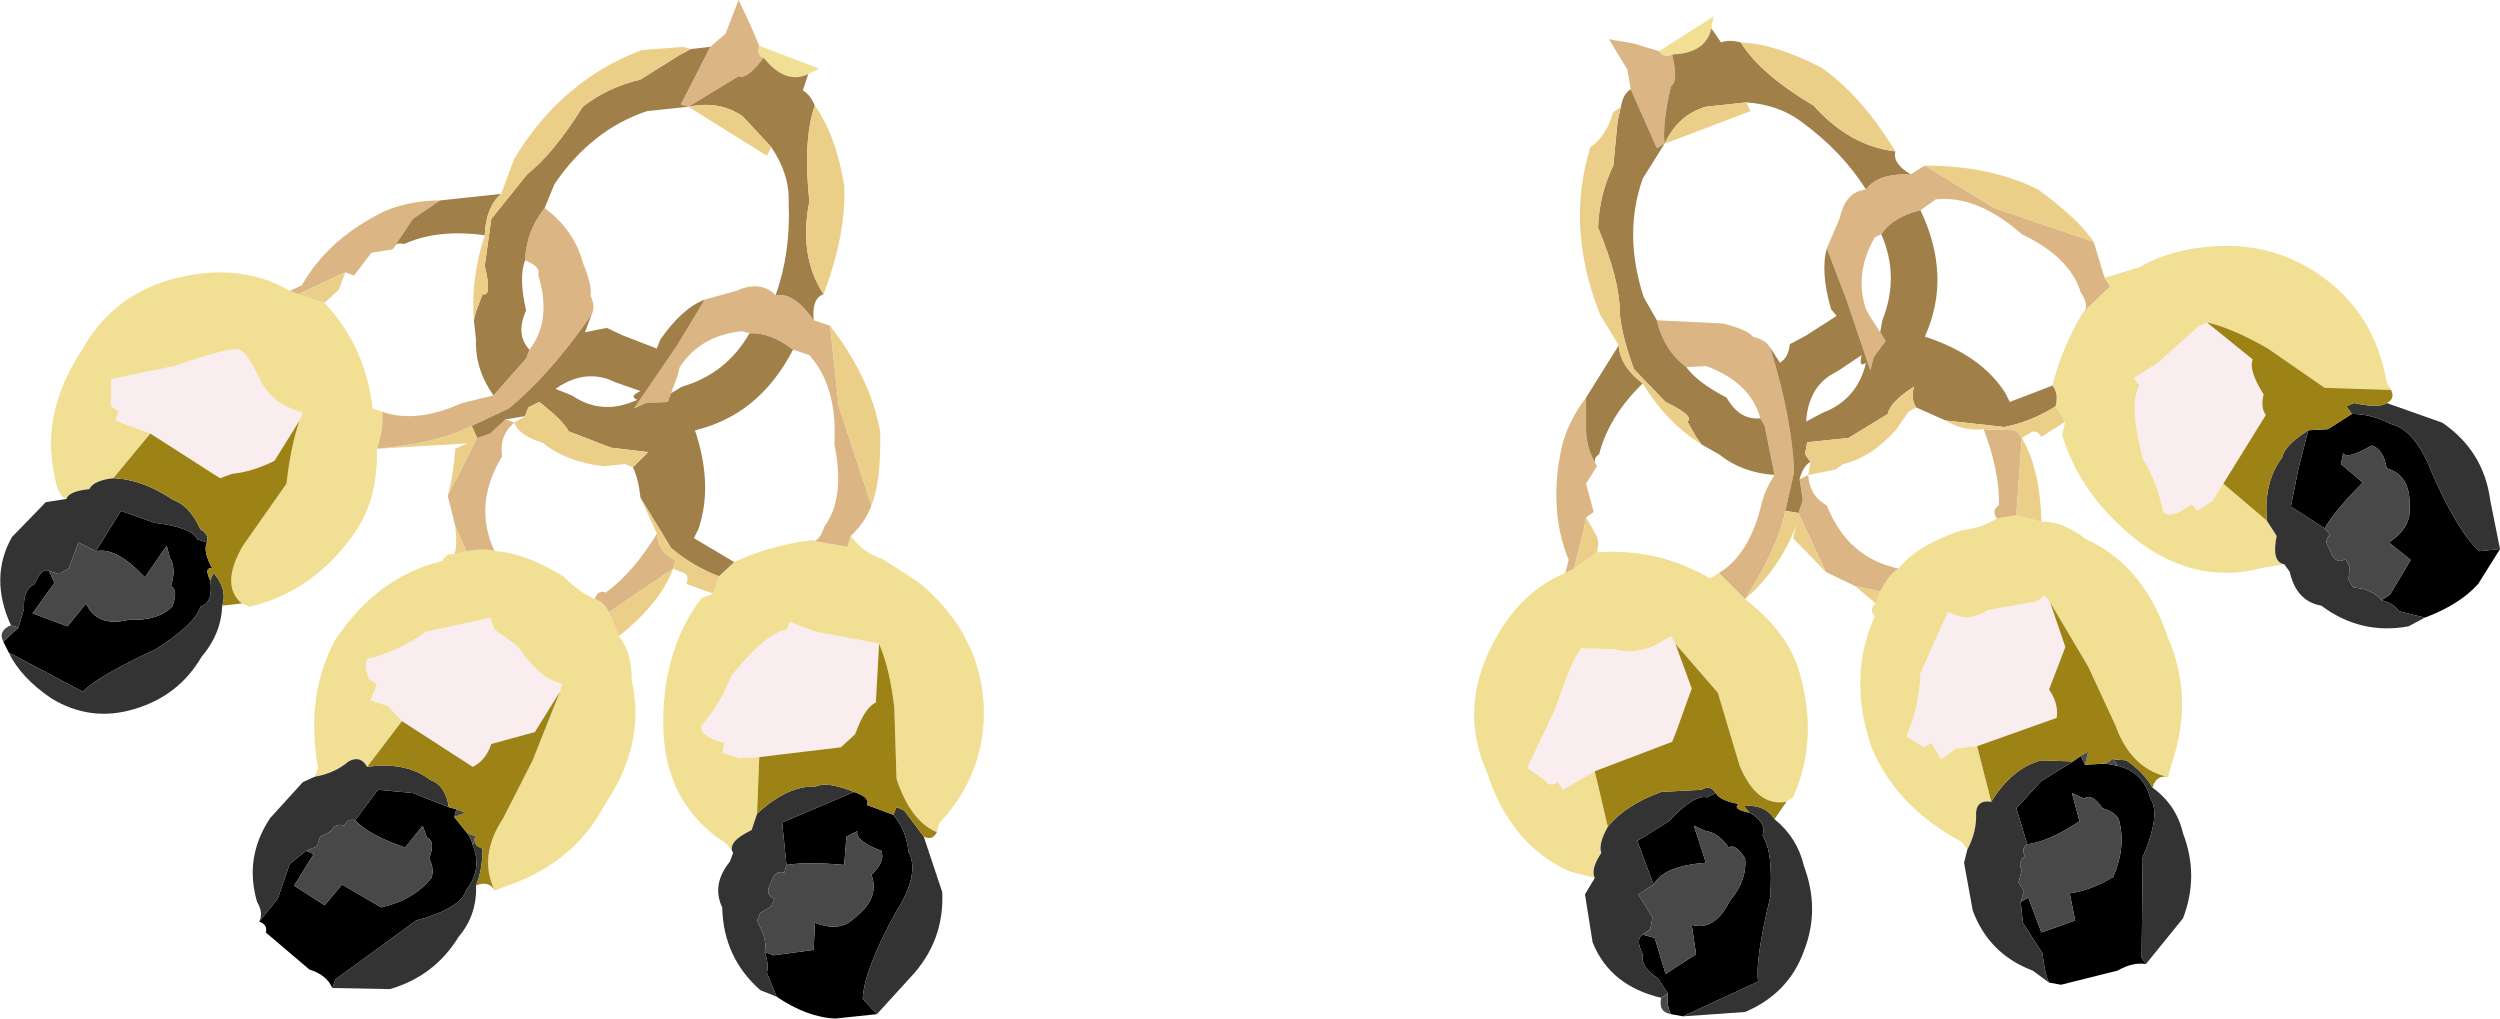 <?xml version="1.0" encoding="UTF-8" standalone="no"?>
<svg xmlns:xlink="http://www.w3.org/1999/xlink" height="46.75px" width="114.75px" xmlns="http://www.w3.org/2000/svg">
  <g transform="matrix(1.0, 0.0, 0.0, 1.0, 49.15, -25.6)">
    <path d="M52.9 47.8 L52.4 48.6 51.7 49.05 51.45 48.75 51.15 48.95 Q50.4 49.4 50.15 49.1 49.85 47.7 49.2 46.65 48.55 44.1 49.05 43.3 L48.8 42.95 49.9 42.25 51.8 40.55 52.15 40.4 54.25 42.1 Q54.05 42.6 54.75 43.7 54.6 44.3 54.85 44.65 L52.9 47.8 M24.05 61.0 L22.6 61.85 22.35 61.5 Q21.95 61.75 21.75 61.4 L20.95 60.85 22.25 58.1 Q23.1 55.6 23.45 55.35 L24.9 55.4 Q26.15 55.7 27.2 55.0 L27.55 54.8 27.75 55.15 28.5 57.2 27.8 59.15 27.6 59.65 24.05 61.0 M41.6 59.85 L40.65 59.95 39.95 60.45 39.5 59.7 39.15 59.9 38.35 59.4 Q38.95 58.05 39.0 56.5 L40.25 53.7 40.85 53.9 Q41.35 54.05 42.1 53.6 L44.35 53.2 44.7 52.95 44.95 53.25 45.65 55.3 44.9 57.25 Q45.35 57.9 45.25 58.55 L41.6 59.85" fill="#f9edef" fill-rule="evenodd" stroke="none"/>
    <path d="M47.45 38.35 L49.1 37.85 Q49.8 37.4 51.05 37.1 54.6 36.35 57.3 38.2 59.85 39.95 60.4 43.15 L60.6 43.5 57.55 43.4 54.95 41.6 Q53.3 40.65 52.15 40.4 L51.8 40.55 49.9 42.25 48.8 42.95 49.05 43.3 Q48.55 44.1 49.2 46.65 49.85 47.7 50.15 49.1 50.4 49.4 51.15 48.95 L51.45 48.75 51.7 49.05 52.4 48.6 52.9 47.8 54.9 49.5 55.35 50.2 Q55.1 51.4 55.7 51.5 L54.75 51.65 Q51.85 52.45 49.2 50.6 46.35 48.45 45.5 45.55 L45.65 44.95 45.2 44.25 Q45.35 43.65 45.05 43.3 45.5 41.55 46.45 39.95 L47.7 38.75 47.45 38.35 M44.55 49.55 Q45.5 49.5 46.6 50.35 49.25 51.55 50.35 54.85 51.55 57.6 50.55 60.6 L50.35 61.3 50.3 61.25 Q48.65 60.85 47.95 58.9 L46.7 56.2 44.95 53.25 44.7 52.95 44.35 53.2 42.1 53.6 Q41.35 54.05 40.85 53.9 L40.25 53.7 39.0 56.5 Q38.95 58.05 38.35 59.4 L39.15 59.9 39.5 59.7 39.95 60.45 40.65 59.95 41.6 59.85 42.25 62.4 Q41.6 62.3 41.55 62.9 41.6 63.75 41.15 64.6 L40.9 64.25 Q37.9 62.65 36.75 59.9 35.65 56.65 36.9 53.9 36.6 53.55 36.95 53.3 L37.15 52.75 Q37.6 51.9 38.0 51.7 38.8 50.65 40.85 49.95 41.8 49.85 42.5 49.4 L43.4 49.25 44.55 49.55 M30.95 53.1 Q32.75 54.5 33.35 56.15 34.4 59.4 33.15 62.2 L32.85 62.4 Q31.5 62.65 30.7 60.75 L29.7 57.4 27.75 55.15 27.55 54.8 27.2 55.0 Q26.15 55.7 24.9 55.4 L23.45 55.35 Q23.1 55.6 22.25 58.1 L20.95 60.85 21.75 61.4 Q21.95 61.75 22.35 61.5 L22.6 61.85 24.05 61.0 24.65 63.55 Q24.2 64.35 24.35 64.75 23.85 65.5 24.05 65.9 L22.9 65.6 Q20.2 64.4 19.1 61.05 17.9 58.35 19.15 55.6 20.4 52.85 22.7 51.9 L23.1 51.7 23.45 51.45 24.15 50.95 Q26.95 50.75 29.35 52.15 L29.75 51.9 30.95 53.1 M27.0 27.95 L29.5 26.35 29.4 26.9 Q29.15 28.05 27.6 28.1 27.25 28.3 27.0 27.95" fill="#f1df93" fill-rule="evenodd" stroke="none"/>
    <path d="M36.0 52.5 L34.65 51.85 33.4 49.15 33.6 48.55 33.45 47.6 33.85 47.4 Q33.9 48.35 34.7 48.8 35.65 51.2 38.0 51.7 37.6 51.9 37.15 52.75 L36.0 52.5 M22.7 51.9 L22.85 51.3 Q21.9 48.95 22.55 46.05 22.85 44.9 23.65 43.85 L23.65 45.4 Q23.7 46.25 24.1 46.9 L24.15 47.0 23.65 47.8 24.0 49.1 23.65 49.35 23.55 49.9 23.1 51.7 22.7 51.9 M25.7 29.7 L25.55 28.8 24.7 27.4 25.85 27.6 27.0 27.95 Q27.25 28.3 27.6 28.1 27.9 29.35 27.55 29.55 27.15 31.25 27.25 32.2 L26.9 32.4 25.7 29.7 M38.55 33.6 L39.2 33.2 42.4 35.15 46.95 36.7 47.45 38.35 47.7 38.75 46.45 39.95 Q46.8 39.7 46.35 39.0 45.85 37.4 43.65 36.35 41.6 34.55 39.7 34.75 L39.0 35.25 Q37.75 35.55 37.2 36.35 L36.9 36.5 Q35.95 38.15 36.5 39.8 L36.7 40.15 37.15 40.85 37.4 41.25 36.85 42.0 36.7 42.6 35.6 39.35 34.7 37.0 35.3 35.6 Q35.55 34.4 36.5 34.3 37.0 33.55 38.55 33.6 M32.3 47.4 L31.85 45.15 31.65 44.8 Q31.2 43.15 29.15 42.4 L28.25 42.45 Q27.2 41.65 26.9 40.3 L29.95 40.45 Q31.1 40.75 31.3 41.05 31.9 41.2 32.1 41.55 33.1 44.8 33.2 47.25 L32.8 49.05 Q32.45 50.75 30.95 53.1 L29.75 51.9 Q31.15 51.05 31.7 48.75 31.85 48.1 32.3 47.4 M42.5 49.4 Q42.25 49.0 42.6 48.8 42.65 47.3 41.9 45.3 L43.4 45.35 43.65 45.7 43.4 49.25 42.5 49.4" fill="#dbb584" fill-rule="evenodd" stroke="none"/>
    <path d="M65.6 50.8 L64.6 52.4 Q63.75 53.35 62.15 53.95 L60.95 53.65 Q60.75 53.3 60.15 53.15 L60.55 52.9 61.5 51.3 60.5 50.5 Q61.55 49.8 61.45 48.85 61.5 47.4 60.4 47.1 60.25 46.2 59.7 46.05 58.6 46.7 58.4 46.4 L58.3 46.9 59.3 47.75 Q58.05 49.0 57.55 49.85 L56.0 48.85 56.35 47.1 56.8 45.35 57.7 45.3 58.8 44.6 Q59.7 44.6 60.55 45.05 61.7 45.3 62.45 47.25 63.65 50.0 64.65 50.9 L65.6 50.8 M49.35 69.85 Q48.75 69.75 48.05 70.15 L45.45 70.8 44.9 70.7 Q44.7 70.3 44.6 69.35 L43.7 67.95 43.6 67.0 43.95 66.8 44.55 68.4 46.1 67.85 45.85 66.6 Q46.75 66.5 47.85 65.85 48.45 64.45 48.1 63.2 47.9 62.85 47.35 62.7 46.9 62.0 46.5 62.25 L45.95 62.0 46.3 63.3 Q44.85 64.25 43.9 64.35 L43.4 62.7 44.55 61.45 46.0 60.55 46.35 60.3 46.55 60.7 47.5 60.65 48.05 60.75 Q49.25 61.05 49.55 62.25 50.05 62.95 49.2 64.95 L49.15 69.55 49.35 69.85 M28.1 72.25 L27.55 72.15 Q27.35 71.8 27.4 71.2 L26.95 70.5 Q26.15 70.0 26.25 69.4 25.9 68.7 26.25 68.5 L26.8 68.65 27.3 70.3 28.7 69.4 28.5 68.05 Q29.55 68.35 30.25 66.95 31.05 66.0 30.95 65.0 30.5 64.3 30.2 64.5 29.7 63.8 29.15 63.75 L28.6 63.5 29.15 65.2 Q27.2 65.35 26.75 66.2 L26.0 64.2 27.45 63.3 Q28.6 62.05 29.2 62.2 L29.6 62.0 Q29.8 62.35 30.65 62.5 30.35 62.75 31.15 62.9 31.95 63.35 31.75 63.95 32.25 64.7 32.1 66.8 31.4 69.7 31.55 70.65 L28.1 72.25" fill="#000000" fill-rule="evenodd" stroke="none"/>
    <path d="M60.4 44.1 L62.95 45.0 Q64.85 46.3 65.15 48.55 L65.6 50.8 64.65 50.9 Q63.65 50.0 62.45 47.25 61.7 45.3 60.55 45.05 59.7 44.6 58.8 44.6 L58.55 44.25 58.9 44.1 Q60.05 44.35 60.4 44.1 M62.15 53.95 L61.4 54.35 Q59.2 54.75 57.4 53.4 56.25 53.2 55.95 51.85 L55.7 51.5 Q55.1 51.4 55.35 50.2 L54.9 49.5 Q54.75 47.7 55.6 46.6 55.7 46.05 56.8 45.35 L56.35 47.1 56.0 48.85 57.55 49.85 57.8 50.15 Q57.5 50.4 57.75 50.75 L57.9 51.1 Q58.15 51.5 58.5 51.25 L58.7 51.6 58.65 52.2 58.85 52.55 59.4 52.65 Q59.95 52.85 60.15 53.15 60.75 53.3 60.95 53.65 L62.15 53.95 M49.65 61.75 Q50.75 62.55 51.05 63.85 51.8 65.8 51.05 67.75 L49.35 69.85 49.15 69.55 49.2 64.95 Q50.05 62.95 49.55 62.25 49.25 61.05 48.05 60.75 L47.85 60.45 48.45 60.5 Q49.25 61.05 49.65 61.75 M44.9 70.7 L44.15 70.15 Q42.15 69.4 41.4 67.4 L41.0 65.2 41.15 64.6 Q41.6 63.75 41.55 62.9 41.6 62.3 42.25 62.4 43.2 60.85 44.55 60.5 L46.0 60.55 44.55 61.45 43.4 62.7 43.9 64.35 Q43.6 64.55 43.8 64.9 43.45 65.15 43.65 65.55 L43.5 66.1 43.75 66.5 43.6 67.0 43.7 67.95 44.6 69.35 Q44.7 70.3 44.9 70.7 M32.3 63.2 Q33.35 64.05 33.65 65.35 34.4 67.35 33.65 69.25 32.95 71.2 30.95 72.05 L28.1 72.25 31.55 70.65 Q31.4 69.7 32.1 66.8 32.25 64.7 31.75 63.95 31.95 63.35 31.15 62.9 L30.9 62.6 Q31.85 62.5 32.3 63.2 M27.1 71.4 Q24.75 70.85 23.95 68.85 L23.6 66.65 24.05 65.9 Q23.85 65.5 24.35 64.75 24.2 64.35 24.65 63.55 25.45 62.55 27.1 61.95 L28.95 61.85 Q29.35 61.6 29.6 62.0 L29.2 62.2 Q28.6 62.05 27.45 63.3 L26.0 64.2 26.75 66.2 26.05 66.65 26.7 67.7 26.6 68.25 26.25 68.5 Q25.9 68.7 26.25 69.4 26.15 70.0 26.95 70.5 L27.4 71.2 27.1 71.4" fill="#333333" fill-rule="evenodd" stroke="none"/>
    <path d="M60.6 43.5 Q60.8 43.9 60.4 44.1 60.05 44.35 58.9 44.1 L58.55 44.25 58.8 44.6 57.7 45.3 56.8 45.35 Q55.7 46.05 55.6 46.6 54.75 47.7 54.9 49.5 L52.9 47.8 54.85 44.65 Q54.6 44.3 54.75 43.7 54.05 42.6 54.25 42.1 L52.15 40.4 Q53.3 40.65 54.95 41.6 L57.55 43.4 60.6 43.5 M50.3 61.25 Q49.8 61.2 49.65 61.75 49.25 61.05 48.45 60.5 L47.85 60.45 47.85 60.4 Q47.7 60.55 47.5 60.65 L46.55 60.7 46.7 60.1 46.35 60.3 46.0 60.55 44.55 60.5 Q43.2 60.85 42.25 62.4 L41.6 59.85 45.25 58.55 Q45.35 57.9 44.9 57.25 L45.65 55.3 44.95 53.25 46.7 56.2 47.95 58.9 Q48.65 60.85 50.3 61.25 M32.85 62.4 L32.3 63.2 Q31.85 62.5 30.9 62.6 L31.15 62.9 Q30.35 62.75 30.65 62.5 29.8 62.35 29.6 62.0 29.35 61.6 28.95 61.85 L27.1 61.95 Q25.45 62.55 24.65 63.55 L24.05 61.0 27.6 59.65 27.8 59.15 28.5 57.2 27.75 55.15 29.7 57.4 30.7 60.75 Q31.5 62.65 32.85 62.4" fill="#9d8215" fill-rule="evenodd" stroke="none"/>
    <path d="M27.55 72.15 Q26.95 72.05 27.1 71.4 L27.4 71.2 Q27.35 71.8 27.55 72.15 M57.55 49.85 Q58.05 49.0 59.3 47.75 L58.3 46.9 58.4 46.4 Q58.6 46.7 59.7 46.05 60.25 46.2 60.4 47.1 61.5 47.4 61.45 48.85 61.55 49.8 60.5 50.5 L61.5 51.3 60.55 52.9 60.15 53.15 Q59.95 52.85 59.4 52.65 L58.85 52.55 58.65 52.2 58.7 51.6 58.5 51.25 Q58.15 51.5 57.9 51.1 L57.75 50.75 Q57.5 50.4 57.8 50.15 L57.55 49.85 M43.9 64.35 Q44.85 64.25 46.3 63.3 L45.95 62.0 46.5 62.25 Q46.9 62.0 47.35 62.7 47.9 62.85 48.1 63.2 48.45 64.45 47.85 65.85 46.75 66.5 45.85 66.6 L46.1 67.85 44.55 68.4 43.95 66.8 43.6 67.0 43.75 66.5 43.5 66.1 43.65 65.55 Q43.45 65.15 43.8 64.9 43.6 64.55 43.9 64.35 M46.55 60.7 L46.35 60.3 46.7 60.1 46.55 60.7 M47.5 60.65 Q47.7 60.55 47.85 60.4 L47.85 60.45 48.05 60.75 47.5 60.65 M26.75 66.2 Q27.2 65.35 29.15 65.2 L28.6 63.5 29.15 63.75 Q29.7 63.8 30.2 64.5 30.5 64.3 30.95 65.0 31.05 66.0 30.25 66.95 29.55 68.35 28.5 68.05 L28.7 69.4 27.3 70.3 26.8 68.65 26.25 68.5 26.6 68.25 26.7 67.7 26.05 66.65 26.75 66.2" fill="#484848" fill-rule="evenodd" stroke="none"/>
    <path d="M23.65 43.85 L25.15 41.45 Q25.2 42.4 26.25 43.2 24.7 44.7 24.25 46.45 23.95 46.65 24.1 46.9 23.7 46.25 23.65 45.4 L23.65 43.85 M25.25 30.5 Q25.35 29.9 25.7 29.7 L26.9 32.4 27.25 32.2 26.25 33.8 Q25.35 36.35 26.3 39.25 L26.9 40.3 Q27.2 41.65 28.25 42.45 28.75 43.15 30.1 43.85 30.7 44.9 31.65 44.8 L31.85 45.15 32.3 47.4 Q30.8 47.3 29.75 46.45 L28.95 46.0 28.7 45.65 28.3 44.95 Q28.65 44.7 27.3 44.05 L25.85 42.55 Q25.25 40.9 25.2 39.95 25.2 38.45 24.2 36.05 24.25 34.55 24.9 33.2 L25.1 31.15 25.25 30.5 M29.4 26.9 L29.85 27.55 Q30.2 27.4 30.75 27.55 31.65 29.0 34.1 30.45 35.75 32.3 37.85 32.55 37.7 33.1 38.55 33.6 37.0 33.55 36.5 34.3 35.4 32.55 33.55 31.2 32.5 30.4 31.0 30.3 L29.15 30.5 Q27.9 30.85 27.25 32.2 27.15 31.25 27.55 29.55 27.9 29.35 27.6 28.1 29.15 28.05 29.4 26.9 M45.05 43.3 Q45.35 43.65 45.2 44.25 44.1 44.95 42.85 45.2 L40.15 44.9 38.8 44.3 Q38.55 43.9 38.7 43.35 37.6 44.05 37.5 44.6 L35.7 45.7 33.8 45.9 33.7 46.45 33.95 46.8 Q33.6 47.0 33.45 47.6 L33.6 48.55 33.4 49.15 32.8 49.05 33.2 47.25 Q33.1 44.8 32.1 41.55 L32.55 42.25 Q32.95 42.0 33.0 41.4 L33.75 41.0 35.15 40.1 34.9 39.8 Q34.4 38.1 34.7 37.0 L35.6 39.35 36.7 42.6 36.85 42.0 37.4 41.25 37.15 40.85 37.25 40.3 Q38.05 38.3 37.2 36.35 37.75 35.55 39.0 35.25 40.45 38.3 39.2 41.05 41.8 41.9 42.9 43.65 L43.1 44.05 45.05 43.3 M36.5 42.25 Q36.15 42.5 36.3 41.9 L35.25 42.6 34.9 42.8 Q33.85 43.45 33.75 44.95 L34.5 44.55 Q36.1 43.95 36.5 42.25" fill="#a07f49" fill-rule="evenodd" stroke="none"/>
    <path d="M45.65 44.95 L44.55 45.65 Q44.3 45.25 44.0 45.5 L43.65 45.7 Q44.5 47.15 44.55 49.55 L43.4 49.25 43.65 45.7 43.4 45.35 41.9 45.3 Q40.95 45.4 40.15 44.9 L42.85 45.2 Q44.1 44.95 45.2 44.25 L45.65 44.95 M36.95 53.3 L36.0 52.5 37.15 52.75 36.95 53.3 M34.65 51.85 L33.15 50.3 33.3 49.7 Q32.55 51.7 30.95 53.1 32.45 50.75 32.8 49.05 L33.4 49.15 34.65 51.85 M25.15 41.45 L24.3 40.05 Q22.7 36.05 23.85 32.35 24.55 31.9 24.9 30.75 L25.25 30.5 25.1 31.15 24.9 33.2 Q24.25 34.55 24.2 36.05 25.2 38.45 25.2 39.95 25.25 40.9 25.85 42.55 L27.3 44.05 Q28.65 44.7 28.3 44.95 L28.7 45.65 28.95 46.0 Q27.35 45.0 26.25 43.2 25.2 42.4 25.15 41.45 M30.75 27.55 Q32.3 27.6 34.45 28.7 36.3 30.0 37.85 32.55 35.75 32.3 34.1 30.45 31.65 29.0 30.75 27.55 M39.2 33.2 Q42.2 33.2 44.4 34.3 46.25 35.65 46.95 36.7 L42.4 35.15 39.2 33.2 M27.25 32.2 Q27.9 30.85 29.15 30.5 L31.0 30.3 31.2 30.7 27.25 32.2 M23.1 51.7 L23.55 49.9 23.65 49.35 24.05 50.05 Q24.3 50.4 24.15 50.95 L23.45 51.45 23.1 51.7 M33.95 46.8 L33.7 46.45 33.8 45.9 35.7 45.7 37.5 44.6 Q37.6 44.05 38.7 43.35 38.55 43.9 38.8 44.3 L38.45 44.5 37.9 45.3 Q36.75 46.6 35.45 46.9 L35.1 47.15 33.85 47.4 33.95 46.8" fill="#ebce88" fill-rule="evenodd" stroke="none"/>
    <path d="M-14.3 60.35 L-15.2 60.4 -16.0 60.15 -15.9 59.7 -16.25 59.6 Q-17.05 59.3 -16.95 58.9 -16.05 57.85 -15.6 56.65 -14.0 54.65 -13.05 54.5 L-12.9 54.15 -11.7 54.6 -9.25 55.05 -8.8 55.15 -8.95 57.85 Q-9.45 58.05 -9.9 59.3 L-10.55 59.9 -14.3 60.35 M-42.25 45.5 L-43.85 44.9 -43.7 44.45 Q-44.15 44.3 -44.05 43.95 L-44.05 43.0 -41.15 42.4 Q-38.55 41.5 -38.15 41.65 -37.8 41.8 -37.3 42.85 -36.8 44.0 -35.65 44.4 L-35.25 44.55 -35.4 44.9 -36.55 46.75 Q-37.55 47.25 -38.5 47.35 L-39.05 47.55 -42.25 45.5 M-30.7 58.7 L-31.35 58.0 -32.15 57.75 -31.85 57.0 -32.2 56.8 Q-32.45 56.2 -32.3 55.85 -30.85 55.5 -29.6 54.6 L-26.65 53.95 -26.45 54.5 -25.4 55.25 Q-24.5 56.55 -23.75 56.85 L-23.35 57.0 -23.45 57.35 -24.6 59.2 -26.6 59.75 Q-26.85 60.5 -27.45 60.8 L-30.7 58.7" fill="#f9edef" fill-rule="evenodd" stroke="none"/>
    <path d="M-10.1 50.2 Q-9.5 51.0 -8.65 51.25 L-6.95 52.35 Q-4.2 54.65 -4.0 57.9 -3.85 61.05 -6.05 63.4 L-6.15 63.8 Q-7.35 63.3 -8.0 61.35 L-8.1 58.1 Q-8.3 56.3 -8.8 55.15 L-9.25 55.05 -11.7 54.6 -12.9 54.15 -13.05 54.5 Q-14.0 54.65 -15.6 56.65 -16.05 57.85 -16.95 58.9 -17.05 59.3 -16.25 59.6 L-15.9 59.7 -16.0 60.15 -15.2 60.4 -14.3 60.35 -14.4 62.95 -14.65 63.7 Q-15.8 64.25 -15.5 64.75 -15.8 64.25 -16.15 64.1 -18.6 62.3 -18.7 59.1 -18.8 55.5 -16.95 53.05 L-16.4 52.85 -16.15 52.05 -15.45 51.4 Q-13.85 50.65 -11.95 50.4 L-10.25 50.7 -10.1 50.2 M-20.75 54.8 Q-20.15 55.5 -20.15 56.85 -19.5 59.75 -21.4 62.55 -22.8 65.2 -25.85 66.25 L-26.5 66.5 -26.45 66.45 Q-27.2 64.9 -26.05 63.15 L-24.7 60.5 -23.45 57.35 -23.35 57.0 -23.75 56.85 Q-24.5 56.55 -25.4 55.25 L-26.45 54.5 -26.65 53.95 -29.6 54.6 Q-30.85 55.5 -32.3 55.85 -32.45 56.2 -32.2 56.8 L-31.85 57.0 -32.15 57.75 -31.35 58.0 -30.7 58.7 -32.3 60.8 Q-32.6 60.25 -33.15 60.55 -33.8 61.1 -34.7 61.25 L-34.55 60.85 Q-35.15 57.5 -33.75 54.95 -31.8 52.05 -28.85 51.35 -28.65 50.95 -28.3 51.05 L-27.75 50.9 Q-26.85 50.75 -26.45 50.9 -25.1 50.95 -23.3 52.05 -22.6 52.75 -21.85 53.1 -21.45 53.2 -21.2 53.7 L-20.75 54.8 M-31.85 46.2 Q-31.8 48.45 -32.8 49.95 -34.7 52.75 -37.7 53.45 L-38.05 53.3 Q-39.05 52.45 -38.0 50.65 L-36.0 47.8 Q-35.8 46.05 -35.4 44.9 L-35.25 44.55 -35.65 44.4 Q-36.8 44.0 -37.3 42.85 -37.8 41.8 -38.15 41.65 -38.55 41.5 -41.15 42.4 L-44.05 43.0 -44.05 43.95 Q-44.15 44.3 -43.7 44.45 L-43.85 44.9 -42.25 45.5 -43.95 47.55 Q-44.85 47.65 -45.05 48.05 -46.0 48.15 -46.1 48.5 -46.5 48.4 -46.65 47.4 -47.3 44.55 -45.35 41.6 -43.9 39.05 -41.0 38.35 -38.05 37.65 -35.85 38.95 L-35.45 39.1 -35.05 39.25 -34.25 39.5 Q-32.35 41.55 -32.05 44.35 L-31.6 44.5 Q-31.55 45.35 -31.85 46.2 M-14.3 27.7 L-11.55 28.75 -12.05 29.0 Q-13.1 29.5 -14.1 28.25 -14.45 28.15 -14.3 27.7" fill="#f1df93" fill-rule="evenodd" stroke="none"/>
    <path d="M-28.25 49.75 L-28.6 48.35 -27.25 45.7 -26.65 45.5 -25.95 44.85 -25.55 45.0 Q-26.25 45.6 -26.1 46.55 -27.45 48.75 -26.45 50.9 -26.85 50.75 -27.75 50.9 L-28.25 49.75 M-35.85 38.95 L-35.3 38.7 Q-34.05 36.5 -31.4 35.25 -30.25 34.8 -28.95 34.8 L-30.2 35.65 -31.1 37.0 -31.15 37.05 -32.1 37.2 -32.9 38.25 -33.3 38.1 -33.85 38.35 -35.45 39.1 -35.85 38.95 M-16.55 27.75 L-15.85 27.15 -15.25 25.6 -14.75 26.65 -14.3 27.7 Q-14.45 28.15 -14.1 28.25 -14.9 29.3 -15.25 29.1 L-17.55 30.5 -17.9 30.4 -16.55 27.75 M-11.8 40.3 L-11.05 40.55 -10.65 44.25 -9.15 48.8 Q-9.45 49.6 -10.1 50.2 L-10.25 50.7 -11.95 50.4 Q-11.6 50.6 -11.3 49.75 -10.35 48.45 -10.85 46.0 -10.7 43.35 -12.0 41.9 L-12.75 41.65 Q-13.8 40.85 -14.75 40.9 L-15.1 40.8 Q-17.0 41.0 -17.95 42.45 L-18.05 42.85 -18.35 43.65 -18.5 44.05 -19.5 44.1 -20.05 44.35 -18.1 41.5 -16.8 39.35 -15.35 38.95 Q-14.25 38.45 -13.55 39.15 -12.7 39.0 -11.8 40.3 M-26.5 43.75 L-25.0 42.05 -24.85 41.65 Q-23.8 40.3 -24.45 38.2 -24.3 37.85 -25.05 37.55 -25.0 36.2 -24.15 35.15 -22.8 36.15 -22.4 37.65 -21.95 38.75 -22.05 39.15 -21.8 39.7 -22.0 40.05 -23.95 42.85 -25.8 44.35 L-27.5 45.15 Q-29.05 45.95 -31.85 46.2 -31.55 45.35 -31.6 44.5 -30.05 45.05 -27.95 44.1 L-26.5 43.75 M-21.85 53.1 Q-21.7 52.65 -21.35 52.8 -20.1 51.9 -19.0 50.1 -18.9 51.0 -18.15 51.3 L-18.25 51.7 -21.2 53.7 Q-21.45 53.2 -21.85 53.1" fill="#dbb584" fill-rule="evenodd" stroke="none"/>
    <path d="M-8.9 72.15 L-10.8 72.35 Q-12.1 72.3 -13.5 71.35 L-13.95 70.25 Q-13.85 69.85 -14.05 69.3 L-13.65 69.45 -11.8 69.2 -11.75 67.95 Q-10.6 68.4 -9.95 67.75 -8.75 66.85 -9.15 65.75 -8.5 65.15 -8.7 64.65 -9.9 64.2 -9.8 63.75 L-10.3 64.0 -10.4 65.3 Q-12.1 65.15 -13.05 65.3 L-13.25 63.35 -11.6 62.65 -9.95 61.95 Q-9.2 62.2 -9.35 62.55 L-8.15 63.0 Q-7.55 63.7 -7.45 64.7 -6.9 65.7 -8.05 67.5 -9.5 70.15 -9.55 71.45 L-8.9 72.15 M-33.9 70.95 Q-34.15 70.35 -34.95 70.1 L-36.95 68.4 Q-36.85 68.05 -37.25 67.9 L-36.4 66.85 -35.85 65.25 -35.1 64.65 -34.75 64.8 -35.65 66.25 -34.25 67.15 -33.45 66.2 -31.65 67.25 Q-30.15 66.9 -29.35 65.9 -29.2 65.5 -29.45 65.0 -29.15 64.2 -29.55 64.05 L-29.75 63.5 -30.55 64.5 Q-32.2 63.95 -32.85 63.25 L-31.8 61.85 -30.2 62.0 -28.55 62.65 -28.2 62.75 -28.3 63.1 -27.7 63.85 Q-27.5 64.15 -27.45 64.4 -27.0 65.5 -27.75 66.45 -28.0 67.3 -30.05 67.85 L-33.75 70.55 -33.9 70.95 M-48.75 55.55 L-49.0 55.05 -48.3 54.4 -48.05 53.55 Q-48.1 52.65 -47.55 52.4 -47.25 51.65 -46.9 51.8 L-46.65 52.35 -47.65 53.75 -46.05 54.35 -45.2 53.3 Q-44.7 54.4 -43.25 54.05 -41.9 54.1 -41.25 53.45 -40.95 52.7 -41.3 52.5 -41.05 51.7 -41.35 51.2 L-41.5 50.65 -42.5 52.1 Q-43.8 50.7 -44.75 50.9 L-43.6 49.05 -42.05 49.6 Q-40.35 49.8 -40.1 50.35 L-39.65 50.5 Q-39.85 50.9 -39.4 51.7 -39.8 51.6 -39.5 52.25 -39.35 53.25 -39.95 53.45 -40.2 54.25 -42.0 55.4 -44.7 56.65 -45.35 57.35 L-48.75 55.55" fill="#000000" fill-rule="evenodd" stroke="none"/>
    <path d="M-6.75 64.0 L-5.9 66.55 Q-5.8 68.8 -7.35 70.45 L-8.9 72.15 -9.55 71.45 Q-9.5 70.15 -8.05 67.5 -6.9 65.7 -7.45 64.7 -7.55 63.7 -8.15 63.0 L-8.0 62.65 -7.65 62.8 -6.75 64.0 M-13.5 71.35 L-14.25 71.05 Q-15.95 69.55 -16.0 67.25 -16.5 66.2 -15.65 65.15 L-15.5 64.75 Q-15.8 64.25 -14.65 63.7 L-14.4 62.95 Q-13.0 61.65 -11.7 61.7 -11.2 61.45 -9.95 61.95 L-11.6 62.65 -13.25 63.35 -13.05 65.3 -13.15 65.65 Q-13.55 65.55 -13.7 65.95 L-13.85 66.3 Q-14.0 66.7 -13.6 66.85 L-13.75 67.2 -14.25 67.5 -14.4 67.85 -14.15 68.4 Q-13.95 68.95 -14.05 69.3 -13.85 69.85 -13.95 70.25 L-13.5 71.35 M-27.3 66.25 Q-27.25 67.6 -28.1 68.6 -29.2 70.4 -31.25 71.0 L-33.9 70.95 -33.75 70.55 -30.05 67.85 Q-28.0 67.3 -27.75 66.45 -27.0 65.5 -27.45 64.4 L-27.35 64.05 Q-27.45 64.4 -27.0 64.55 -27.0 65.5 -27.3 66.25 M-37.25 67.9 Q-37.05 67.5 -37.35 67.0 -37.95 64.95 -36.75 63.15 L-35.25 61.5 -34.7 61.25 Q-33.8 61.1 -33.15 60.55 -32.6 60.25 -32.3 60.8 -30.5 60.55 -29.4 61.4 -28.7 61.65 -28.55 62.65 L-30.2 62.0 -31.8 61.85 -32.85 63.25 Q-33.2 63.15 -33.35 63.5 -33.75 63.35 -33.95 63.75 L-34.45 64.0 -34.6 64.45 -35.1 64.65 -35.85 65.25 -36.4 66.85 -37.25 67.9 M-38.95 53.4 Q-39.0 54.7 -39.9 55.75 -40.95 57.55 -43.0 58.15 -45.0 58.75 -46.8 57.65 -48.2 56.7 -48.75 55.55 L-45.35 57.35 Q-44.7 56.65 -42.0 55.4 -40.2 54.25 -39.95 53.45 -39.35 53.25 -39.5 52.25 L-39.35 51.9 Q-38.7 52.65 -38.95 53.4 M-48.65 54.3 Q-49.65 52.1 -48.6 50.25 L-47.05 48.65 -46.1 48.5 Q-46.0 48.15 -45.05 48.05 -44.85 47.65 -43.95 47.55 -42.6 47.6 -41.2 48.55 -40.45 48.8 -39.95 49.9 -39.55 50.1 -39.65 50.5 L-40.1 50.35 Q-40.35 49.8 -42.05 49.6 L-43.6 49.05 -44.75 50.9 -45.55 50.5 -46.0 51.7 -46.45 51.95 -46.9 51.8 Q-47.25 51.65 -47.55 52.4 -48.1 52.65 -48.05 53.55 L-48.3 54.4 -48.65 54.3" fill="#333333" fill-rule="evenodd" stroke="none"/>
    <path d="M-6.15 63.8 Q-6.35 64.2 -6.75 64.0 L-7.65 62.8 -8.0 62.65 -8.15 63.0 -9.35 62.55 Q-9.2 62.2 -9.95 61.95 -11.2 61.45 -11.7 61.7 -13.0 61.65 -14.4 62.95 L-14.3 60.35 -10.55 59.9 -9.9 59.3 Q-9.45 58.05 -8.95 57.85 L-8.8 55.15 Q-8.3 56.3 -8.1 58.1 L-8.0 61.35 Q-7.35 63.3 -6.15 63.8 M-26.45 66.45 Q-26.75 66.0 -27.3 66.25 -27.0 65.5 -27.0 64.55 -27.45 64.4 -27.35 64.05 L-27.3 64.0 -27.7 63.85 -28.3 63.1 -27.8 62.9 -28.2 62.75 -28.55 62.65 Q-28.7 61.65 -29.4 61.4 -30.5 60.55 -32.3 60.8 L-30.7 58.7 -27.45 60.8 Q-26.85 60.5 -26.6 59.75 L-24.6 59.2 -23.45 57.35 -24.7 60.5 -26.05 63.15 Q-27.2 64.9 -26.45 66.45 M-38.05 53.3 L-38.95 53.4 Q-38.7 52.65 -39.35 51.9 L-39.5 52.25 Q-39.8 51.6 -39.4 51.7 -39.85 50.9 -39.65 50.5 -39.55 50.1 -39.95 49.9 -40.45 48.8 -41.2 48.55 -42.6 47.6 -43.95 47.55 L-42.25 45.5 -39.05 47.55 -38.5 47.35 Q-37.55 47.25 -36.55 46.75 L-35.4 44.9 Q-35.8 46.05 -36.0 47.8 L-38.0 50.65 Q-39.05 52.45 -38.05 53.3" fill="#9d8215" fill-rule="evenodd" stroke="none"/>
    <path d="M-49.0 55.05 Q-49.25 54.55 -48.65 54.3 L-48.3 54.4 -49.0 55.05 M-13.05 65.3 Q-12.1 65.15 -10.4 65.3 L-10.3 64.0 -9.8 63.75 Q-9.9 64.2 -8.7 64.65 -8.5 65.15 -9.15 65.75 -8.75 66.85 -9.95 67.75 -10.6 68.4 -11.75 67.95 L-11.8 69.2 -13.65 69.45 -14.05 69.3 Q-13.95 68.95 -14.15 68.4 L-14.4 67.85 -14.25 67.5 -13.75 67.2 -13.6 66.85 Q-14.0 66.7 -13.85 66.3 L-13.7 65.95 Q-13.55 65.55 -13.15 65.65 L-13.05 65.3 M-32.85 63.25 Q-32.2 63.95 -30.55 64.5 L-29.75 63.5 -29.55 64.05 Q-29.15 64.2 -29.45 65.0 -29.2 65.5 -29.35 65.9 -30.15 66.9 -31.65 67.25 L-33.45 66.2 -34.25 67.15 -35.65 66.25 -34.75 64.8 -35.1 64.65 -34.6 64.45 -34.45 64.0 -33.95 63.75 Q-33.75 63.35 -33.35 63.5 -33.2 63.15 -32.85 63.25 M-28.3 63.1 L-28.2 62.75 -27.8 62.9 -28.3 63.1 M-27.7 63.85 L-27.3 64.0 -27.35 64.05 -27.45 64.4 Q-27.5 64.15 -27.7 63.85 M-44.75 50.9 Q-43.8 50.7 -42.5 52.1 L-41.5 50.65 -41.35 51.2 Q-41.05 51.7 -41.3 52.5 -40.95 52.7 -41.25 53.45 -41.9 54.1 -43.25 54.05 -44.7 54.4 -45.2 53.3 L-46.05 54.35 -47.65 53.75 -46.65 52.35 -46.9 51.8 -46.45 51.95 -46.0 51.7 -45.55 50.5 -44.75 50.9" fill="#484848" fill-rule="evenodd" stroke="none"/>
    <path d="M-28.95 34.8 L-26.15 34.5 Q-26.85 35.1 -26.9 36.4 -29.05 36.1 -30.6 36.8 -31.0 36.7 -31.1 37.0 L-30.2 35.65 -28.95 34.8 M-17.45 27.85 L-16.55 27.75 -17.9 30.4 -17.55 30.5 -15.25 29.1 Q-14.9 29.3 -14.1 28.25 -13.1 29.5 -12.05 29.0 L-12.3 29.75 Q-11.95 29.95 -11.75 30.45 -12.3 32.0 -12.0 34.85 -12.5 37.35 -11.35 39.1 -11.9 39.3 -11.8 40.3 -12.7 39.0 -13.55 39.15 -12.85 37.2 -12.95 34.9 -12.9 33.6 -13.75 32.35 L-15.05 30.95 Q-16.1 30.2 -17.55 30.5 L-19.45 30.7 Q-22.0 31.55 -23.7 34.05 L-24.15 35.15 Q-25.0 36.2 -25.05 37.55 -25.35 38.35 -25.0 39.85 -25.5 40.95 -24.85 41.65 L-25.0 42.05 -26.5 43.75 Q-27.35 42.55 -27.3 41.2 L-27.4 40.3 -27.3 39.9 -27.0 39.1 Q-26.55 39.25 -26.9 37.8 L-26.6 35.65 -24.95 33.6 Q-23.75 32.65 -22.4 30.5 -21.25 29.6 -19.75 29.25 L-18.0 28.15 -17.45 27.85 M-15.45 51.4 L-16.15 52.05 Q-17.35 51.6 -18.35 50.75 L-19.75 48.45 Q-19.85 47.55 -20.1 47.05 L-19.4 46.35 -21.1 46.15 -23.05 45.4 Q-23.3 44.9 -24.4 44.05 L-24.9 44.3 -25.05 44.7 -25.95 44.85 -26.65 45.5 -27.25 45.7 -27.5 45.15 -25.8 44.35 Q-23.95 42.85 -22.0 40.05 L-22.3 40.85 -21.3 40.65 -20.55 41.0 -19.0 41.6 -18.85 41.2 Q-17.85 39.75 -16.8 39.35 L-18.1 41.5 -20.05 44.35 -19.5 44.1 -18.5 44.05 -18.35 43.65 -17.85 43.35 Q-15.8 42.75 -14.75 40.9 -13.8 40.85 -12.75 41.65 -14.3 44.65 -17.25 45.35 -16.4 47.9 -17.1 49.9 L-17.3 50.3 -15.45 51.4 M-19.9 43.95 Q-20.3 43.8 -19.75 43.55 L-20.9 43.15 -21.25 43.0 Q-22.45 42.6 -23.65 43.45 L-22.9 43.75 Q-21.5 44.7 -19.9 43.95" fill="#a07f49" fill-rule="evenodd" stroke="none"/>
    <path d="M-16.4 52.85 L-17.65 52.4 Q-17.45 51.95 -17.9 51.85 L-18.25 51.7 Q-18.85 53.3 -20.75 54.8 L-21.2 53.7 -18.25 51.7 -18.15 51.3 Q-18.9 51.0 -19.0 50.1 L-19.75 48.45 -18.35 50.75 Q-17.35 51.6 -16.15 52.05 L-16.4 52.85 M-28.3 51.05 Q-28.15 50.7 -28.25 49.75 L-27.75 50.9 -28.3 51.05 M-28.6 48.35 Q-28.35 47.5 -28.25 46.2 L-27.7 45.95 -31.85 46.2 Q-29.05 45.95 -27.5 45.15 L-27.25 45.7 -28.6 48.35 M-26.15 34.5 L-25.55 32.9 Q-23.4 29.3 -19.7 27.9 L-17.8 27.75 -17.45 27.85 -18.0 28.15 -19.75 29.25 Q-21.25 29.6 -22.4 30.5 -23.75 32.65 -24.95 33.6 L-26.6 35.65 -26.9 37.8 Q-26.55 39.25 -27.0 39.1 L-27.3 39.9 -27.4 40.3 Q-27.55 38.4 -26.9 36.4 -26.85 35.1 -26.15 34.5 M-11.75 30.45 Q-10.8 31.75 -10.4 34.1 -10.3 36.35 -11.35 39.1 -12.5 37.35 -12.0 34.85 -12.3 32.0 -11.75 30.45 M-11.05 40.55 Q-9.2 42.95 -8.75 45.4 -8.7 47.7 -9.15 48.8 L-10.65 44.25 -11.05 40.55 M-17.55 30.5 Q-16.1 30.2 -15.05 30.95 L-13.75 32.35 -13.95 32.75 -17.55 30.5 M-35.45 39.1 L-33.85 38.35 -33.3 38.1 -33.6 38.9 -34.25 39.5 -35.05 39.25 -35.45 39.1 M-25.05 44.7 L-24.9 44.3 -24.4 44.05 Q-23.3 44.9 -23.05 45.4 L-21.1 46.15 -19.4 46.35 -20.1 47.05 -20.45 46.9 -21.45 47.0 Q-23.15 46.8 -24.2 45.95 L-24.6 45.8 Q-25.35 45.5 -25.55 45.0 L-25.05 44.7" fill="#ebce88" fill-rule="evenodd" stroke="none"/>
  </g>
</svg>
